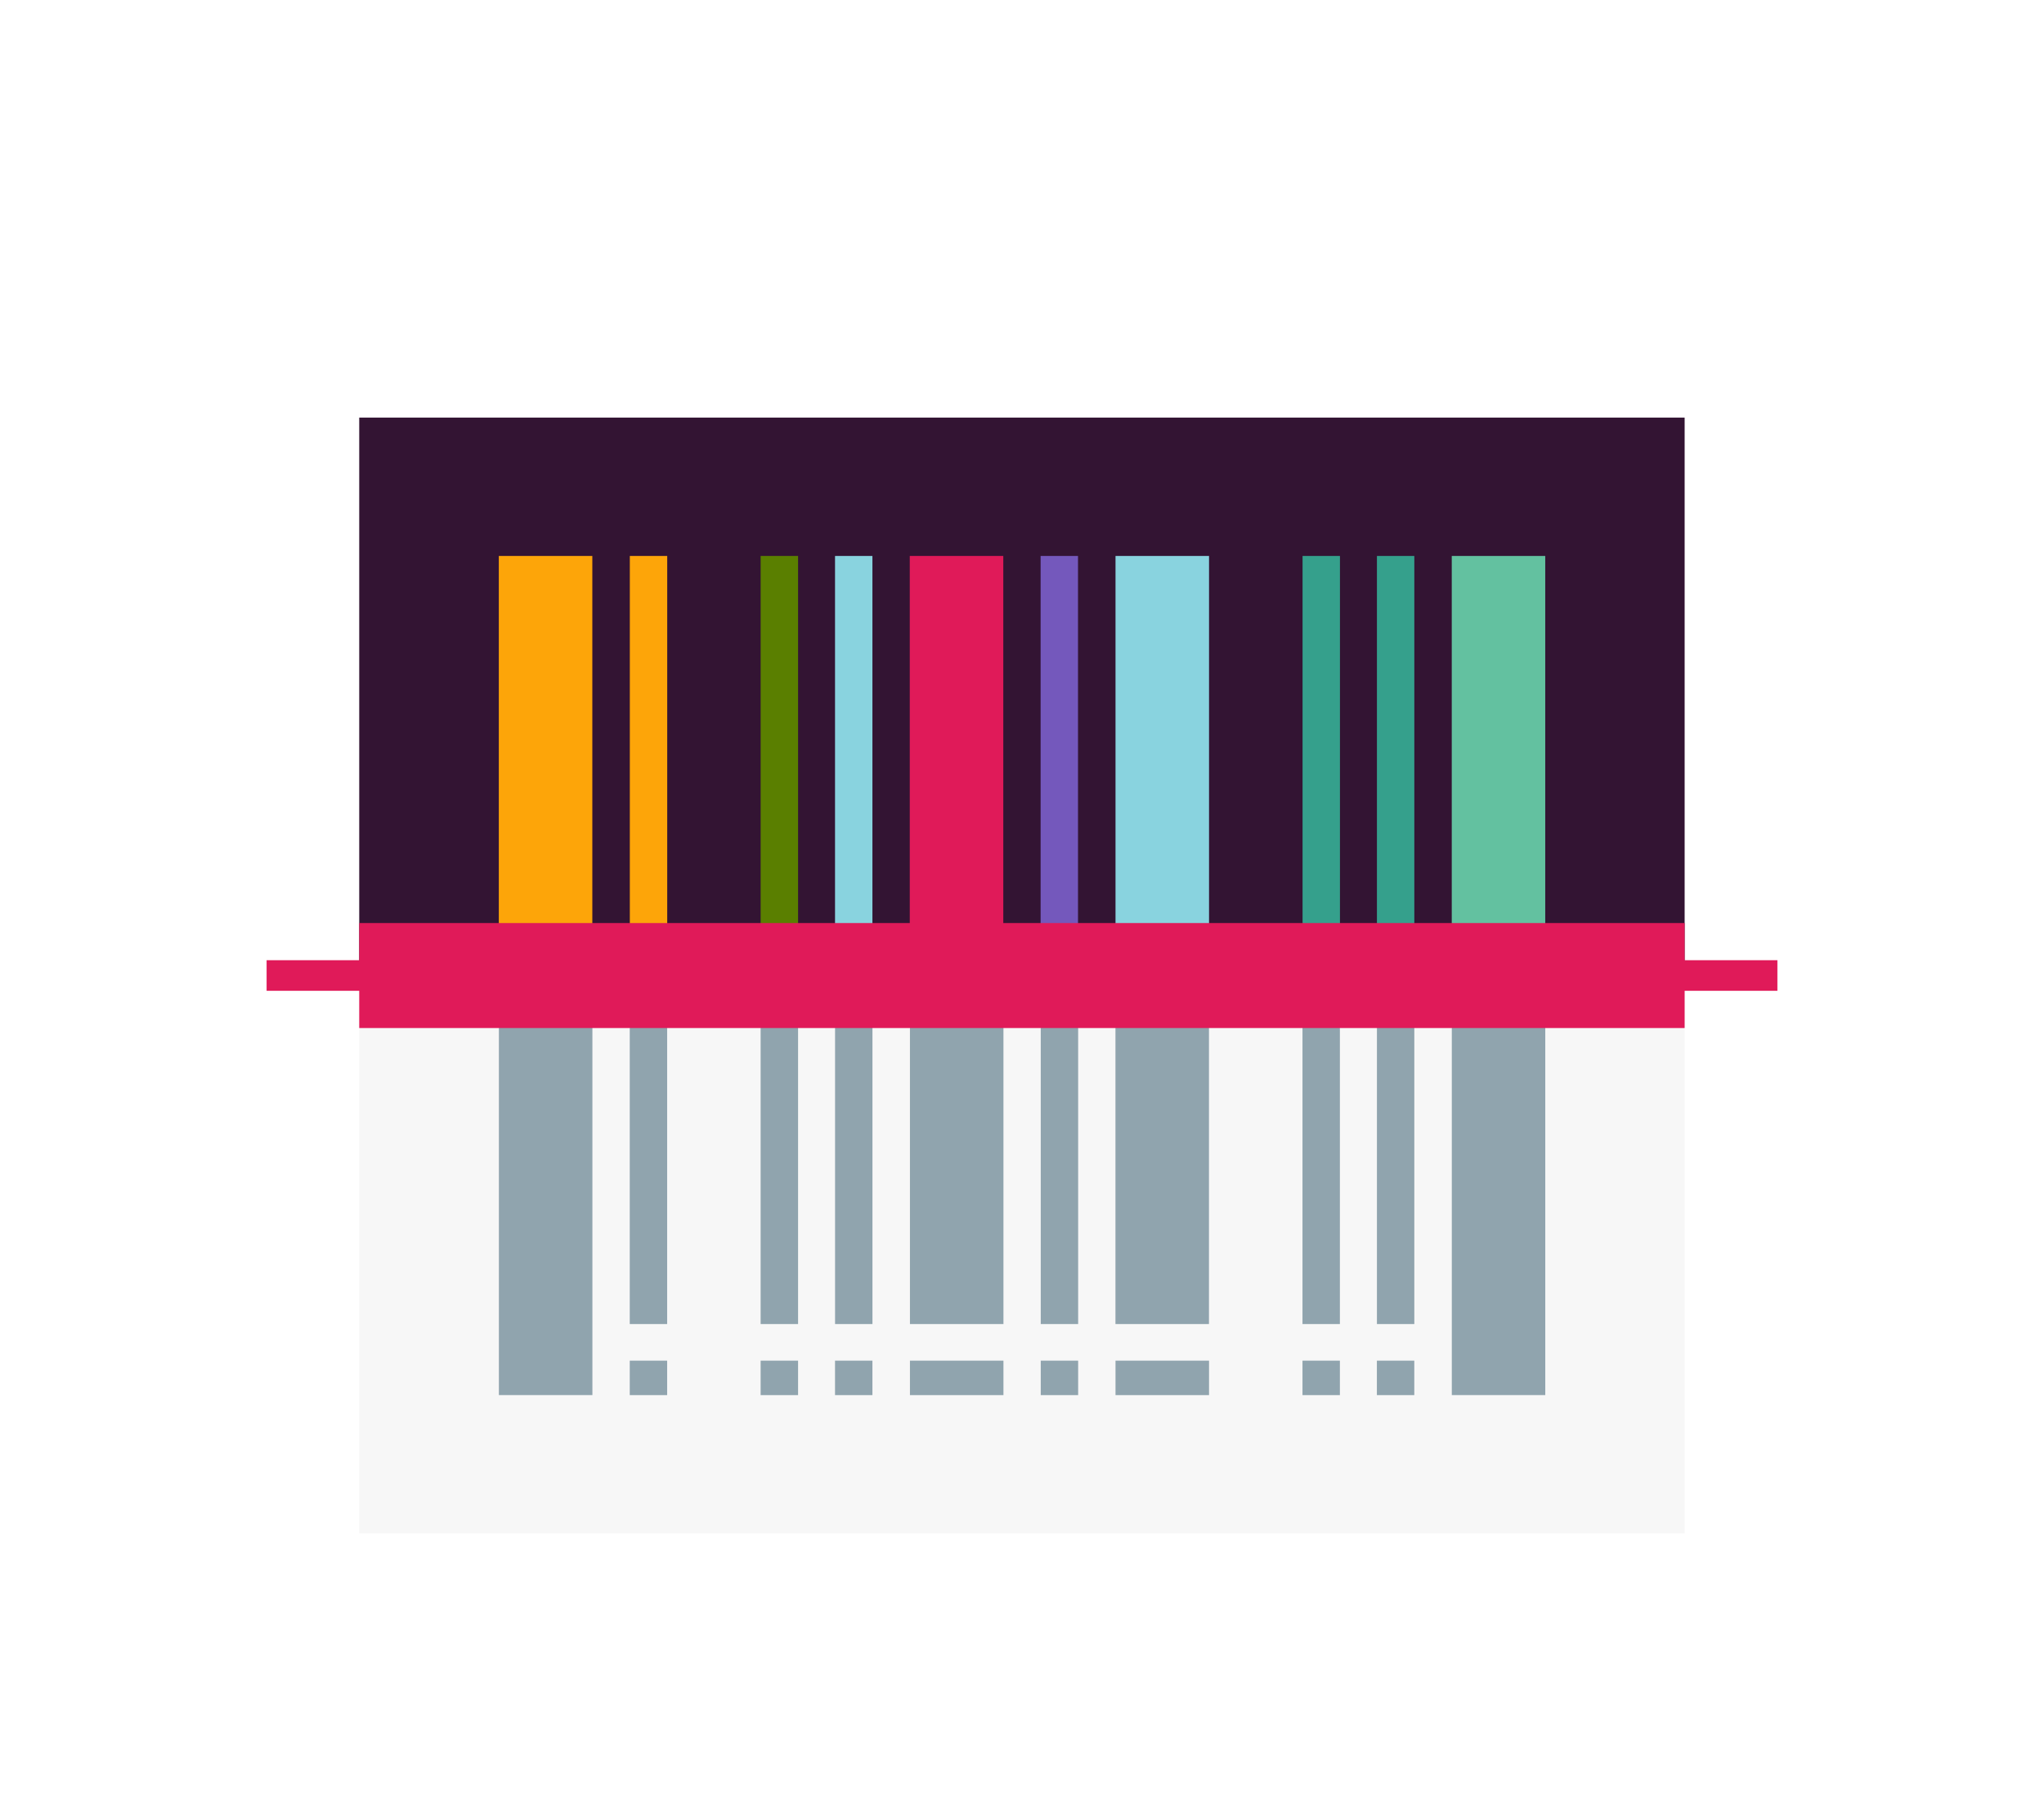 <svg width="230" height="203" viewBox="0 0 230 203" fill="none" xmlns="http://www.w3.org/2000/svg">
<g filter="url(#filter0_d_15460_13818)">
<path d="M65.935 162.591H40.422V99.798H189.563V162.591H65.935Z" fill="#F7F7F7"/>
<path d="M121.317 99.8H117.109V139.025H121.317V99.8Z" fill="#90A4AE"/>
<path d="M136.038 99.8H125.516V139.025H136.038V99.8Z" fill="#90A4AE"/>
<path d="M159.146 99.8H154.938V139.025H159.146V99.8Z" fill="#90A4AE"/>
<path d="M150.771 99.8H146.562V139.025H150.771V99.8Z" fill="#90A4AE"/>
<path d="M121.317 143.145H117.109V147.024H121.317V143.145Z" fill="#90A4AE"/>
<path d="M159.142 143.145H154.934V147.024H159.142V143.145Z" fill="#90A4AE"/>
<path d="M163.363 99.8V147.02H173.881V99.8H163.363Z" fill="#90A4AE"/>
<path d="M136.046 143.145H125.523V147.024H136.046V143.145Z" fill="#90A4AE"/>
<path d="M150.771 143.145H146.562V147.024H150.771V143.145Z" fill="#90A4AE"/>
<path d="M89.803 99.8H85.59V139.025H89.803V99.8Z" fill="#90A4AE"/>
<path d="M75.071 99.8H70.863V139.025H75.071V99.8Z" fill="#90A4AE"/>
<path d="M112.913 99.8H102.391V139.025H112.913V99.8Z" fill="#90A4AE"/>
<path d="M98.173 99.8H93.965V139.025H98.173V99.8Z" fill="#90A4AE"/>
<path d="M75.071 143.145H70.863V147.024H75.071V143.145Z" fill="#90A4AE"/>
<path d="M66.659 99.8H56.137V147.02H66.659V99.8Z" fill="#90A4AE"/>
<path d="M112.913 143.145H102.391V147.024H112.913V143.145Z" fill="#90A4AE"/>
<path d="M98.169 143.145H93.961V147.024H98.169V143.145Z" fill="#90A4AE"/>
<path d="M89.803 143.145H85.59V147.024H89.803V143.145Z" fill="#90A4AE"/>
<path d="M65.935 99.798H40.422V37H189.563V99.798H65.935Z" fill="#331433"/>
<path d="M66.652 52.574H56.129V99.794H66.652V52.574Z" fill="#FDA509"/>
<path d="M75.079 52.574H70.871V99.794H75.079V52.574Z" fill="#FDA509"/>
<path d="M89.803 52.574H85.59V99.794H89.803V52.574Z" fill="#5A7F00"/>
<path d="M98.169 52.574H93.961V99.794H98.169V52.574Z" fill="#89D3DF"/>
<path d="M112.894 52.574H102.371V99.794H112.894V52.574Z" fill="#E01A59"/>
<path d="M121.302 52.574H117.094V99.794H121.302V52.574Z" fill="#7458BC"/>
<path d="M136.046 52.574H125.523V99.794H136.046V52.574Z" fill="#89D3DF"/>
<path d="M150.778 52.574H146.57V99.794H150.778V52.574Z" fill="#35A08C"/>
<path d="M159.146 52.574H154.938V99.794H159.146V52.574Z" fill="#35A08C"/>
<path d="M173.877 52.574H163.359V99.794H173.877V52.574Z" fill="#63C1A0"/>
<g style="mix-blend-mode:multiply">
<path d="M189.563 93.891H40.422V105.707H189.563V93.891Z" fill="#E01A59"/>
</g>
<path d="M200 98.073H30V101.517H200V98.073Z" fill="#E01A59"/>
</g>
<defs>
<filter id="filter0_d_15460_13818" x="-15" y="-20" width="260" height="260" filterUnits="userSpaceOnUse" color-interpolation-filters="sRGB">
<feFlood flood-opacity="0" result="BackgroundImageFix"/>
<feColorMatrix in="SourceAlpha" type="matrix" values="0 0 0 0 0 0 0 0 0 0 0 0 0 0 0 0 0 0 127 0" result="hardAlpha"/>
<feOffset dy="10"/>
<feGaussianBlur stdDeviation="15"/>
<feColorMatrix type="matrix" values="0 0 0 0 0.094 0 0 0 0 0.094 0 0 0 0 0.094 0 0 0 0.2 0"/>
<feBlend mode="normal" in2="BackgroundImageFix" result="effect1_dropShadow_15460_13818"/>
<feBlend mode="normal" in="SourceGraphic" in2="effect1_dropShadow_15460_13818" result="shape"/>
</filter>
</defs>
</svg>
